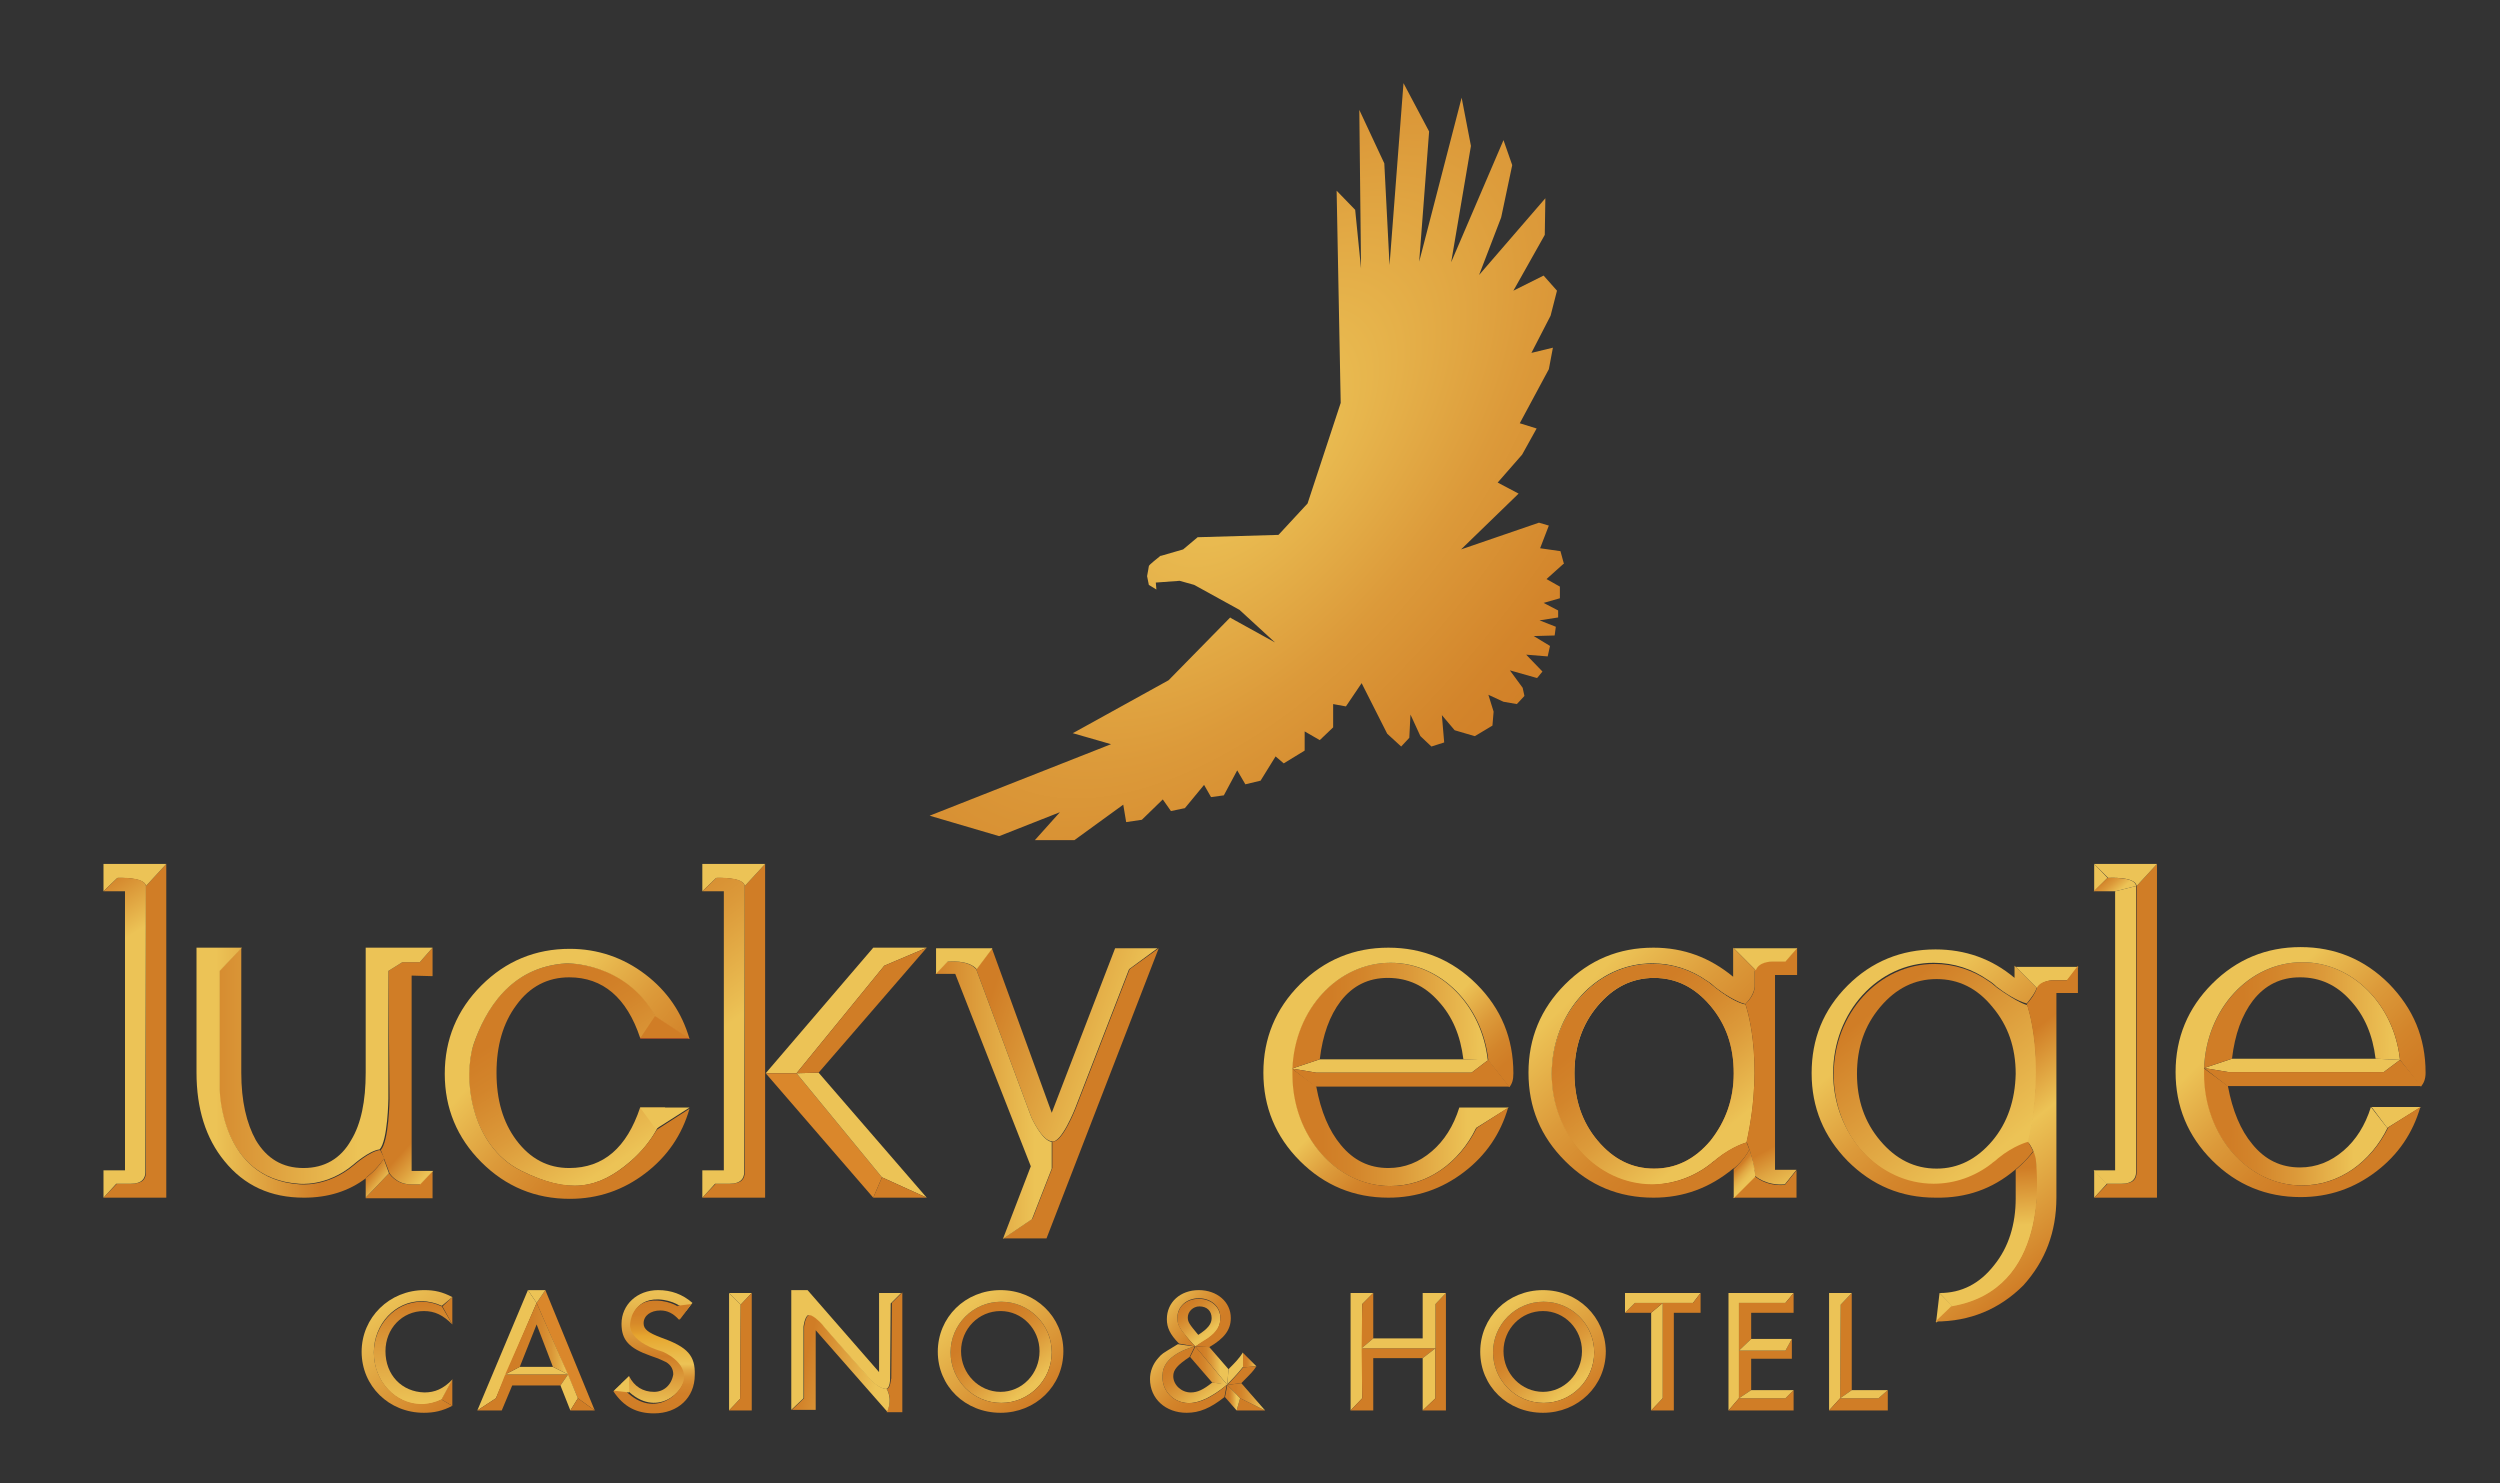 <?xml version="1.0" encoding="UTF-8"?> <!-- Generator: Adobe Illustrator 26.3.1, SVG Export Plug-In . SVG Version: 6.00 Build 0) --> <svg xmlns="http://www.w3.org/2000/svg" xmlns:xlink="http://www.w3.org/1999/xlink" version="1.1" id="Layer_1" x="0px" y="0px" viewBox="0 0 430 255.1" style="enable-background:new 0 0 430 255.1;" xml:space="preserve"><rect x="0" y="0" width="430" height="255.1" fill="#333333" stroke="none"/> <style type="text/css"> .st0{fill:url(#SVGID_1_);} .st1{fill:url(#SVGID_00000081645632398894581360000003551271112171974279_);} .st2{fill:url(#SVGID_00000085937629453934424060000004543395719343064716_);} .st3{fill:url(#SVGID_00000093877259166604575360000004408360672778775427_);} .st4{fill:#D07D26;} .st5{fill:url(#SVGID_00000108295769186783451030000014221280253305292678_);} .st6{fill:#ECC356;} .st7{fill:url(#SVGID_00000155833929809014896900000008902882571580370074_);} .st8{fill:url(#SVGID_00000087414367084360636370000008580377730342994092_);} .st9{fill:url(#SVGID_00000164491556069601838010000005631001443776391817_);} .st10{fill:url(#SVGID_00000069399756054215460820000002507255399763933315_);} .st11{fill:url(#SVGID_00000067948136988957756400000017727649226659777710_);} .st12{fill:url(#SVGID_00000173868984696657233890000014436884205184394639_);} .st13{fill:url(#SVGID_00000116945459639625071850000003647141447289492867_);} .st14{fill:url(#SVGID_00000058588542275687771980000014785103512412298886_);} .st15{fill:url(#SVGID_00000179640469916230488930000009752873840776962700_);} .st16{fill:url(#SVGID_00000003812446920433665360000017292119869425055127_);} .st17{fill:url(#SVGID_00000011729182699236576760000008751548293621651127_);} .st18{fill:#DA872B;} .st19{fill:url(#SVGID_00000164506679306026070720000008181562415949252761_);} .st20{fill:#DB2227;} .st21{fill:url(#SVGID_00000027577219939842545620000003736815856883002803_);} .st22{fill:url(#SVGID_00000055688927177667073110000018354962740193683855_);} .st23{fill:url(#SVGID_00000096739071114919919070000014152340670471715514_);} .st24{fill:url(#SVGID_00000071518965303947287640000003658375614281514651_);} .st25{fill:url(#SVGID_00000149351339738164538140000004847634225709326508_);} .st26{fill:url(#SVGID_00000003784495420756384270000018436841037881525160_);} .st27{fill:url(#SVGID_00000093169923439613889760000015324864682859413908_);} .st28{fill:url(#SVGID_00000107586683229625073370000016021452690125107599_);} .st29{fill:url(#SVGID_00000129170465717751602200000006444323553311769767_);} .st30{fill:url(#SVGID_00000054229434488997674130000017269989749640390059_);} .st31{fill:url(#SVGID_00000132792253077951617420000017711487468025742735_);} .st32{fill:url(#SVGID_00000067933109678657445490000004746583009450917294_);} .st33{fill:url(#SVGID_00000150073431454220551930000011008069328130140580_);} .st34{fill:url(#SVGID_00000032633161428785828550000014501131175035645078_);} .st35{fill:url(#SVGID_00000118360542224591885450000015269283107285725829_);} .st36{fill:url(#SVGID_00000034083885352146265140000014213153591932093367_);} .st37{fill:url(#SVGID_00000178206703208522766900000009759647848750165647_);} .st38{fill:url(#SVGID_00000057121748379388383960000000935457201446877587_);} .st39{fill:url(#SVGID_00000112614662508619628540000015449007778614861197_);} .st40{fill:url(#SVGID_00000044859522947055354780000017995150375936636800_);} .st41{fill:url(#SVGID_00000119090879000800006070000010590292904453486249_);} .st42{fill:url(#SVGID_00000075863644768906045480000013443330854986670520_);} .st43{fill:url(#SVGID_00000133509752972122791470000008167944473231627694_);} .st44{fill:url(#SVGID_00000152974343551990294410000014480959123436364431_);} .st45{fill:url(#SVGID_00000054247007135158938660000017023855014296973745_);} .st46{fill:url(#SVGID_00000039818005569776901490000009872156979846117255_);} .st47{fill:url(#SVGID_00000012450351531799963380000016836334585433523617_);} .st48{fill:url(#SVGID_00000055673951618640359680000008211373902583297958_);} .st49{fill:url(#SVGID_00000031915397961574678440000013155291784759778458_);} .st50{fill:url(#SVGID_00000085935357342983015630000004295193293711467173_);} .st51{fill:url(#SVGID_00000016787704332969739950000014641885483501361032_);} .st52{fill:url(#SVGID_00000134231711335085308460000000384719518185132193_);} .st53{fill:url(#SVGID_00000115492563566057933370000009011911432603022767_);} .st54{fill:url(#SVGID_00000114784987483272922850000000907070115875959732_);} .st55{fill:url(#SVGID_00000133524287722432317800000009802080744752973458_);} .st56{fill:url(#SVGID_00000093138893209543554320000012907905079370626182_);} .st57{fill:url(#SVGID_00000169519948503398158870000012495981835498317473_);} .st58{fill:url(#SVGID_00000060027279066277213170000008875968954817351840_);} .st59{fill:url(#SVGID_00000181772643266017028380000000512705131508545161_);} .st60{fill:url(#SVGID_00000036226879671710809040000004931150274959352981_);} .st61{fill:url(#SVGID_00000158023608776676844010000000399334462393922692_);} .st62{fill:url(#SVGID_00000041261056177139206600000006265749834013512116_);} .st63{fill:url(#SVGID_00000174592106168664779220000007303582869247804566_);} .st64{fill:url(#SVGID_00000013883391807005320000000009209506316916953993_);} .st65{fill:url(#SVGID_00000005260477996297595100000004156763027454554504_);} .st66{fill:url(#SVGID_00000064313340149542655570000015979400088354013627_);} .st67{fill:url(#SVGID_00000068654322804692643560000003815193745112852875_);} .st68{fill:url(#SVGID_00000182529517654518155210000000460392521291422860_);} .st69{fill:url(#SVGID_00000037662416404606692950000012715061817780936585_);} .st70{fill:url(#SVGID_00000057135839007394396110000012037606453532143003_);} .st71{fill:url(#SVGID_00000002372895464533482610000002424800792794005661_);} .st72{fill:url(#SVGID_00000131349008682433699720000016739774550283666108_);} .st73{fill:url(#SVGID_00000132088084871501275670000001492974034044926361_);} .st74{fill:url(#SVGID_00000062904555918271099270000005063744954865832892_);} .st75{fill:url(#SVGID_00000016045867416566628310000008377098250857147776_);} </style> <g> <g> <g> <radialGradient id="SVGID_1_" cx="215.695" cy="76.998" r="68.947" gradientTransform="matrix(0.773 0.634 -1.219 1.487 142.76 -174.261)" gradientUnits="userSpaceOnUse"> <stop offset="5.521500e-02" style="stop-color:#ECC356"></stop> <stop offset="0.115" style="stop-color:#EABD52"></stop> <stop offset="0.49" style="stop-color:#DC9A3A"></stop> <stop offset="0.799" style="stop-color:#D3852B"></stop> <stop offset="1" style="stop-color:#D07D26"></stop> </radialGradient> <path class="st0" d="M264.9,94.3l1.5-3.9l-1.7-0.5l-13.4,4.6l9.9-9.6l-3.6-1.9l4.2-4.8l2.5-4.5l-2.9-0.9l5-9.3l0.7-3.7l-3.7,0.9 l3.3-6.4l1.1-4.3l-2.3-2.6l-5.2,2.6l5.4-9.6l0.1-6.3l-11.4,13.2l3.8-9.9l1.9-9l0,0l-1.5-4.3l-9,21l3.4-20l0,0l-1.6-8.3l-7.3,28.2 l1.7-22.3l0-0.1l-4.4-8.3L239,45.6l-0.9-17.5l-4.3-9.2l0.3,27.3l-1-10l0-0.1l-3.2-3.3l0.7,36.5l-5.7,17.3l-5,5.4l-13.8,0.4 l-0.1,0l-2.5,2.1l-3.8,1.1l-0.1,0c-2,1.6-2,1.7-2,1.8c0,0.1-0.2,1.1-0.3,1.7l0,0l0.3,1.5l1.3,0.8l-0.1-1.2l4.1-0.3l2.5,0.7 l7.8,4.3l6.1,5.6l-7.6-4.2l-0.1-0.1L201,117l-16.1,8.9l-0.4,0.2l6.6,1.9l-30.7,12.1l-0.5,0.2l11.9,3.5l0.1,0l10.4-4.1l-4.3,4.8 h6.8l8.4-6.1l0.5,3l2.7-0.4l3.6-3.5l1.4,2l2.4-0.5l3.3-4l1.2,2.1l2.2-0.3l2.3-4.3l1.4,2.4l2.5-0.6l0.1,0l2.6-4.2l1.4,1.2l3.6-2.2 v-3.3l2.6,1.5l2.2-2.1l0.1-0.1v-4l2.2,0.4l2.7-4l4.4,8.7l2.4,2.2l1.4-1.5l0.2-4l1.7,3.7l1.9,1.8l2.2-0.7l-0.4-4.7l2.2,2.6l0,0 l3.4,1l0.1,0l3-1.8l0.2-2.4l-0.9-2.9l2.6,1.2l2.3,0.4l1.3-1.4l-0.3-1.4l-2.2-3l4.6,1.3l0.1,0l0.9-1.1l-2.8-2.9l3.7,0.3l0.4-1.8 l-2.8-1.7l3.6-0.1l0.2-1.5l-2.8-1.1l3.2-0.5V105l-2.5-1.3l2.8-0.8v-2l-2.3-1.3l2.9-2.6L269,97l-0.6-2.2L264.9,94.3z"></path> </g> </g> <g> <g id="_x26__00000016776693748706700810000005227923918847589517_"> <linearGradient id="SVGID_00000078016741073585042290000013041435723536393375_" gradientUnits="userSpaceOnUse" x1="204.208" y1="224.085" x2="208.226" y2="229.315"> <stop offset="4.309840e-02" style="stop-color:#D07D26"></stop> <stop offset="0.235" style="stop-color:#D3852B"></stop> <stop offset="0.53" style="stop-color:#DC9A3A"></stop> <stop offset="0.888" style="stop-color:#EABD52"></stop> <stop offset="0.945" style="stop-color:#ECC356"></stop> </linearGradient> <path style="fill:url(#SVGID_00000078016741073585042290000013041435723536393375_);" d="M205.6,231.6c0.7-0.4,2.1-1.3,2.1-1.3 c1.8-1.2,2.2-2.3,2.2-3.6c0-1.9-1.6-3.3-3.7-3.3c-2.2,0-3.7,1.4-3.7,3.4c0,1,0.4,1.7,1.4,2.9 C203.8,229.6,204.9,230.9,205.6,231.6z M206.3,224.7c1.3,0,2.1,0.8,2.1,2c0,1-0.6,1.8-2.3,2.9c-1.5-1.8-1.8-2.2-1.8-3 C204.3,225.6,205.2,224.7,206.3,224.7z"></path> <linearGradient id="SVGID_00000107570388564486375750000002720315570878812561_" gradientUnits="userSpaceOnUse" x1="205.577" y1="234.87" x2="211.315" y2="234.87"> <stop offset="0.221" style="stop-color:#D07D26"></stop> <stop offset="0.335" style="stop-color:#D3852B"></stop> <stop offset="0.509" style="stop-color:#DC9A3A"></stop> <stop offset="0.721" style="stop-color:#EABD52"></stop> <stop offset="0.755" style="stop-color:#ECC356"></stop> </linearGradient> <polygon style="fill:url(#SVGID_00000107570388564486375750000002720315570878812561_);" points="211.3,235.5 211.1,238.2 205.6,231.6 208,231.7 "></polygon> <linearGradient id="SVGID_00000147929060673200077330000002974834528596755340_" gradientUnits="userSpaceOnUse" x1="213.797" y1="233.971" x2="216.131" y2="233.971"> <stop offset="0.221" style="stop-color:#D07D26"></stop> <stop offset="0.375" style="stop-color:#D3852B"></stop> <stop offset="0.612" style="stop-color:#DC9A3A"></stop> <stop offset="0.899" style="stop-color:#EABD52"></stop> <stop offset="0.945" style="stop-color:#ECC356"></stop> </linearGradient> <polygon style="fill:url(#SVGID_00000147929060673200077330000002974834528596755340_);" points="213.8,232.7 213.8,235.2 216.1,235 "></polygon> <polygon class="st4" points="213.3,240.5 212.7,242.6 217.6,242.6 "></polygon> <linearGradient id="SVGID_00000000186518424717616350000013253655765591419267_" gradientUnits="userSpaceOnUse" x1="211.08" y1="240.233" x2="217.584" y2="240.233"> <stop offset="0.221" style="stop-color:#D07D26"></stop> <stop offset="0.375" style="stop-color:#D3852B"></stop> <stop offset="0.612" style="stop-color:#DC9A3A"></stop> <stop offset="0.899" style="stop-color:#EABD52"></stop> <stop offset="0.945" style="stop-color:#ECC356"></stop> </linearGradient> <polygon style="fill:url(#SVGID_00000000186518424717616350000013253655765591419267_);" points="213.5,237.9 211.1,238.2 213.3,240.5 217.6,242.6 "></polygon> <path class="st4" d="M211.1,238.2l2.4-0.3c1.8-1.8,2-2,2.6-2.9l-2.3,0.2C212.9,236.4,211.1,238.2,211.1,238.2z"></path> <path class="st6" d="M211.3,235.5l-0.2,2.6c0,0,1.8-1.8,2.7-3v-2.5C213.1,233.7,212.4,234.4,211.3,235.5z"></path> <linearGradient id="SVGID_00000099657259602113224710000015306348490962990722_" gradientUnits="userSpaceOnUse" x1="210.706" y1="240.36" x2="213.328" y2="240.36"> <stop offset="0.221" style="stop-color:#D07D26"></stop> <stop offset="0.335" style="stop-color:#D3852B"></stop> <stop offset="0.509" style="stop-color:#DC9A3A"></stop> <stop offset="0.721" style="stop-color:#EABD52"></stop> <stop offset="0.755" style="stop-color:#ECC356"></stop> </linearGradient> <path style="fill:url(#SVGID_00000099657259602113224710000015306348490962990722_);" d="M211.1,238.2c0,0-0.3,1.7-0.4,2.1l2,2.3 l0.6-2.1L211.1,238.2z"></path> <linearGradient id="SVGID_00000078031773416096414010000018110825281641660546_" gradientUnits="userSpaceOnUse" x1="204.708" y1="234.87" x2="211.08" y2="234.87"> <stop offset="0.221" style="stop-color:#D07D26"></stop> <stop offset="0.375" style="stop-color:#D3852B"></stop> <stop offset="0.612" style="stop-color:#DC9A3A"></stop> <stop offset="0.899" style="stop-color:#EABD52"></stop> <stop offset="0.945" style="stop-color:#ECC356"></stop> </linearGradient> <polygon style="fill:url(#SVGID_00000078031773416096414010000018110825281641660546_);" points="208.5,237.8 211.1,238.2 205.6,231.6 204.7,233.4 "></polygon> <linearGradient id="SVGID_00000070079594450274751690000010950188932604817832_" gradientUnits="userSpaceOnUse" x1="201.36" y1="232.559" x2="207.802" y2="241.361"> <stop offset="0.221" style="stop-color:#D07D26"></stop> <stop offset="0.375" style="stop-color:#D3852B"></stop> <stop offset="0.612" style="stop-color:#DC9A3A"></stop> <stop offset="0.899" style="stop-color:#EABD52"></stop> <stop offset="0.945" style="stop-color:#ECC356"></stop> </linearGradient> <path style="fill:url(#SVGID_00000070079594450274751690000010950188932604817832_);" d="M208.5,237.8c-1.5,1.2-2.5,1.7-3.7,1.7 c-1.6,0-3-1.3-3-2.8c0-1.1,0.7-1.9,2.8-3.3l0.9-1.8c0,0-5,1.1-5.5,4.4c-0.5,3.3,2.1,5.6,5,5.3c2.9-0.3,6.1-3.2,6.1-3.2 L208.5,237.8z"></path> <g> <linearGradient id="SVGID_00000178193065869018990520000014983455259950998970_" gradientUnits="userSpaceOnUse" x1="210.784" y1="240.392" x2="199.686" y2="229.103"> <stop offset="0.221" style="stop-color:#D07D26"></stop> <stop offset="0.375" style="stop-color:#D3852B"></stop> <stop offset="0.612" style="stop-color:#DC9A3A"></stop> <stop offset="0.899" style="stop-color:#EABD52"></stop> <stop offset="0.945" style="stop-color:#ECC356"></stop> </linearGradient> <polygon style="fill:url(#SVGID_00000178193065869018990520000014983455259950998970_);" points="210.7,240.3 211.3,240.9 211.3,240.9 "></polygon> <linearGradient id="SVGID_00000060023844569325539540000007328603030411105434_" gradientUnits="userSpaceOnUse" x1="208.601" y1="242.538" x2="197.502" y2="231.249"> <stop offset="0.221" style="stop-color:#D07D26"></stop> <stop offset="0.375" style="stop-color:#D3852B"></stop> <stop offset="0.612" style="stop-color:#DC9A3A"></stop> <stop offset="0.899" style="stop-color:#EABD52"></stop> <stop offset="0.945" style="stop-color:#ECC356"></stop> </linearGradient> <path style="fill:url(#SVGID_00000060023844569325539540000007328603030411105434_);" d="M205,241.3c-2.9,0.3-5.5-2-5-5.3 c0.5-3.3,5.5-4.4,5.5-4.4l-2.9-0.4c-0.2,0.1-0.5,0.3-0.5,0.3c-2.3,1.4-2.2,1.3-2.9,2.1c-0.9,1-1.4,2.3-1.4,3.6 c0,3.4,2.7,5.8,6.3,5.8c2.2,0,4.1-0.8,6.5-2.7c0.1-0.5,0.4-2.1,0.4-2.1S207.9,241.1,205,241.3z"></path> </g> <linearGradient id="SVGID_00000013154148732627162250000013784467917002332057_" gradientUnits="userSpaceOnUse" x1="210.444" y1="230.634" x2="200.303" y2="222.024"> <stop offset="0.221" style="stop-color:#D07D26"></stop> <stop offset="0.375" style="stop-color:#D3852B"></stop> <stop offset="0.612" style="stop-color:#DC9A3A"></stop> <stop offset="0.899" style="stop-color:#EABD52"></stop> <stop offset="0.945" style="stop-color:#ECC356"></stop> </linearGradient> <path style="fill:url(#SVGID_00000013154148732627162250000013784467917002332057_);" d="M205.6,231.6c-0.7-0.7-1.8-2-1.7-2 c-1-1.1-1.4-1.9-1.4-2.9c0-2,1.6-3.4,3.7-3.4c2.1,0,3.7,1.4,3.7,3.3c0,1.3-0.5,2.4-2.2,3.6C207.7,230.2,206.2,231.1,205.6,231.6 l2.4,0.1c2.6-1.5,3.7-3,3.7-5c0-2.8-2.4-4.8-5.5-4.8c-3.2,0-5.5,2.1-5.5,5c0,1.4,0.5,2.6,2.1,4.2L205.6,231.6z"></path> </g> <g id="o_00000111153566847657172430000005262954972942912166_"> <linearGradient id="SVGID_00000078024484411337014190000005440301241906181788_" gradientUnits="userSpaceOnUse" x1="166.851" y1="225.725" x2="177.59" y2="239.454"> <stop offset="0.221" style="stop-color:#D07D26"></stop> <stop offset="0.375" style="stop-color:#D3852B"></stop> <stop offset="0.612" style="stop-color:#DC9A3A"></stop> <stop offset="0.899" style="stop-color:#EABD52"></stop> <stop offset="0.945" style="stop-color:#ECC356"></stop> </linearGradient> <path style="fill:url(#SVGID_00000078024484411337014190000005440301241906181788_);" d="M172.2,223.9c-4.8,0-8.7,3.9-8.7,8.7 c0,4.8,3.9,8.7,8.7,8.7c4.8,0,8.7-3.9,8.7-8.7C180.9,227.8,177,223.9,172.2,223.9z M172.1,239.4c-3.7,0-6.8-3.1-6.8-7 c0-3.8,3-6.9,6.8-6.9c3.7,0,6.7,3.1,6.7,6.9C178.8,236.3,175.8,239.4,172.1,239.4z"></path> <linearGradient id="SVGID_00000150804749604437824760000001100065353906148486_" gradientUnits="userSpaceOnUse" x1="165.466" y1="224.049" x2="178.631" y2="240.88"> <stop offset="4.949200e-02" style="stop-color:#ECC356"></stop> <stop offset="1" style="stop-color:#D07D26"></stop> </linearGradient> <path style="fill:url(#SVGID_00000150804749604437824760000001100065353906148486_);" d="M172.1,221.9c-6.1,0-10.8,4.7-10.8,10.6 c0,5.9,4.7,10.5,10.8,10.5c6,0,10.8-4.6,10.8-10.6C182.9,226.5,178.1,221.9,172.1,221.9z M172.2,241.3c-4.8,0-8.7-3.9-8.7-8.7 c0-4.8,3.9-8.7,8.7-8.7c4.8,0,8.7,3.9,8.7,8.7C180.9,237.4,177,241.3,172.2,241.3z"></path> </g> <g> <path class="st4" d="M152.5,238.9c0,0,1.2,1.6,0,4h2.7v-20.6l-1.8,1.8l-0.1,13C153.2,237.2,153.2,238.8,152.5,238.9z"></path> <linearGradient id="SVGID_00000161623999701012590130000013473339587782423713_" gradientUnits="userSpaceOnUse" x1="150.831" y1="237.738" x2="138.339" y2="234.551"> <stop offset="0" style="stop-color:#ECC356"></stop> <stop offset="1" style="stop-color:#D07D26"></stop> </linearGradient> <path style="fill:url(#SVGID_00000161623999701012590130000013473339587782423713_);" d="M152.5,238.9c-1.2,0-2.6-1.5-2.6-1.5 s-7.9-8.9-8.4-9.6c-0.5-0.7-1.8-1.9-2.4-1.6c-0.6,0.3-0.8,2-0.8,2v12.3l-2.1,2h4.1v-13.7l12.3,14 C153.6,240.5,152.5,238.9,152.5,238.9z"></path> <path class="st6" d="M151.2,222.4V236l-12.3-14.1h-2.7h-0.1v20.6l2.1-2v-12.3c0,0,0.2-1.7,0.8-2c0,0,0.1,0,0.1,0 c0.6-0.1,1.8,1,2.3,1.6c0.5,0.7,8.4,9.6,8.4,9.6s1.4,1.5,2.6,1.5c0.7-0.1,0.7-1.7,0.7-1.7l0.1-13l1.8-1.8H151.2z"></path> </g> <g id="I_00000067921736877671210250000002018044896875951498_"> <polygon class="st6" points="125.4,222.4 127.4,224.4 129.3,222.4 "></polygon> <polygon class="st6" points="125.4,222.4 127.4,224.4 127.3,240.6 125.4,242.6 "></polygon> <polygon class="st4" points="127.4,224.4 127.3,240.6 125.4,242.6 129.3,242.6 129.3,222.4 "></polygon> </g> <g id="S_00000091005242870270737730000015473323485840109979_"> <linearGradient id="SVGID_00000181052782460385196950000015598537241612585609_" gradientUnits="userSpaceOnUse" x1="112.46" y1="221.321" x2="112.077" y2="242.751"> <stop offset="0" style="stop-color:#ECC356"></stop> <stop offset="0.119" style="stop-color:#E9BB51"></stop> <stop offset="0.301" style="stop-color:#E0A642"></stop> <stop offset="0.523" style="stop-color:#D2832A"></stop> <stop offset="0.558" style="stop-color:#D07D26"></stop> <stop offset="0.962" style="stop-color:#ECC356"></stop> </linearGradient> <path style="fill:url(#SVGID_00000181052782460385196950000015598537241612585609_);" d="M112.5,239.4c-1.9,0-3.4-0.9-4.3-2.7 l-2.5,2.4l1.2-1.1c5,6.3,10.3,2.1,10.9-0.8c0.7-3.2-3.6-4.9-3.6-4.9c-6.4-1.9-5.6-4.9-5.6-4.9c0,0.1,0.2-4,4.6-3.9 c2.6,0.1,4.1,1.3,4.8,1.9l-1,1.4l2.1-2.7c-1.7-1.5-3.7-2.2-5.9-2.2c-3.6,0-6.3,2.5-6.3,5.8c0,2.8,1.3,4.2,5,5.5 c1.5,0.5,2.3,0.9,2.7,1.1c0.8,0.5,1.2,1.2,1.2,2.1C115.5,238.2,114.2,239.4,112.5,239.4z"></path> <polygon class="st4" points="116.5,224.6 116.9,227 118.9,224.3 "></polygon> <linearGradient id="SVGID_00000124864353007601602380000005478105855073969839_" gradientUnits="userSpaceOnUse" x1="112.483" y1="223.955" x2="112.675" y2="242.769"> <stop offset="0" style="stop-color:#D07D26"></stop> <stop offset="0.109" style="stop-color:#D28027"></stop> <stop offset="0.194" style="stop-color:#D78A29"></stop> <stop offset="0.272" style="stop-color:#E09A2C"></stop> <stop offset="0.31" style="stop-color:#E6A62F"></stop> <stop offset="0.571" style="stop-color:#ECC356"></stop> <stop offset="0.574" style="stop-color:#EBC155"></stop> <stop offset="0.627" style="stop-color:#E1A844"></stop> <stop offset="0.687" style="stop-color:#DA9537"></stop> <stop offset="0.756" style="stop-color:#D4872D"></stop> <stop offset="0.843" style="stop-color:#D17F28"></stop> <stop offset="1" style="stop-color:#D07D26"></stop> </linearGradient> <path style="fill:url(#SVGID_00000124864353007601602380000005478105855073969839_);" d="M113.8,230.1c-2.4-0.9-3.1-1.5-3.1-2.5 c0-1.3,1.2-2.2,2.9-2.2c1.2,0,2.2,0.5,3.2,1.6l1-1.4c-0.6-0.6-2.2-1.8-4.8-1.9c-4.4-0.2-4.6,3.9-4.6,3.9c0,0-0.8,3,5.6,4.9 c0,0,4.2,1.7,3.6,4.9c-0.6,2.8-5.9,7.1-10.9,0.8l-1.2,1.1c1.8,2.7,4,3.8,7,3.8c4.1,0,7-2.7,7-6.6 C119.6,233.2,118.3,231.7,113.8,230.1z"></path> <polygon class="st6" points="108.2,236.7 108.2,239.5 105.6,239.2 "></polygon> </g> <g id="A_00000070830630808838812010000014334497704059525302_"> <polygon class="st6" points="90.8,221.9 92.3,224.1 85.3,240.5 82.1,242.6 "></polygon> <polygon class="st18" points="93.8,221.9 92.3,224.1 99.4,240.5 102.3,242.6 "></polygon> <polygon class="st6" points="90.8,221.9 93.8,221.9 92.3,224.1 "></polygon> <polygon class="st4" points="88.1,238.3 96.4,238.3 97.7,236.4 86.9,236.4 85.3,240.5 82.1,242.6 86.3,242.6 "></polygon> <polygon class="st6" points="89.4,235.1 95.1,235.1 97.7,236.4 86.9,236.4 "></polygon> <polygon class="st6" points="98.1,242.6 96.4,238.3 97.7,236.4 99.4,240.5 "></polygon> <polygon class="st4" points="102.3,242.6 99.4,240.5 98.1,242.6 "></polygon> <linearGradient id="SVGID_00000004516809265177084240000002759801166996938932_" gradientUnits="userSpaceOnUse" x1="88.309" y1="230.235" x2="97.43" y2="230.363"> <stop offset="0" style="stop-color:#D07D26"></stop> <stop offset="0.338" style="stop-color:#D18028"></stop> <stop offset="0.546" style="stop-color:#D4882E"></stop> <stop offset="0.718" style="stop-color:#DA9637"></stop> <stop offset="0.87" style="stop-color:#E2AB45"></stop> <stop offset="1" style="stop-color:#ECC356"></stop> </linearGradient> <polygon style="fill:url(#SVGID_00000004516809265177084240000002759801166996938932_);" points="92.3,227.8 95.1,235.1 97.7,236.4 92.3,224.1 86.9,236.4 89.4,235.1 "></polygon> <path class="st20" d="M86.4,231.2"></path> </g> <g id="C_00000176756184750964914040000003280798883667440277_"> <polygon class="st4" points="77.8,223.1 76.1,224.7 77.8,227.8 "></polygon> <polygon class="st4" points="77.8,237.2 75.9,240.7 77.8,241.8 "></polygon> <linearGradient id="SVGID_00000119805130905266608000000005640300534275782029_" gradientUnits="userSpaceOnUse" x1="71.01" y1="223.848" x2="71.336" y2="241.544"> <stop offset="0" style="stop-color:#D07D26"></stop> <stop offset="0.994" style="stop-color:#ECC356"></stop> </linearGradient> <path style="fill:url(#SVGID_00000119805130905266608000000005640300534275782029_);" d="M66.3,232.4c0-3.9,2.9-6.9,6.6-6.9 c1.9,0,3.3,0.7,4.9,2.3l-1.8-3.1c-1.1-0.5-2.2-0.8-3.5-0.8c-4.5,0-8.2,4-8.2,8.8c0,4.9,3.7,8.9,8.2,8.9c1.2,0,2.3-0.3,3.4-0.8 l1.9-3.5c-1.6,1.6-3,2.2-4.8,2.2C69.1,239.4,66.3,236.5,66.3,232.4z"></path> <linearGradient id="SVGID_00000114076104632115962740000006090429292275432577_" gradientUnits="userSpaceOnUse" x1="79.069" y1="241.155" x2="65.628" y2="224.031"> <stop offset="0" style="stop-color:#D07D26"></stop> <stop offset="0.994" style="stop-color:#ECC356"></stop> </linearGradient> <path style="fill:url(#SVGID_00000114076104632115962740000006090429292275432577_);" d="M75.9,240.7c-1,0.5-2.2,0.8-3.4,0.8 c-4.5,0-8.2-4-8.2-8.9c0-4.9,3.7-8.8,8.2-8.8c1.2,0,2.4,0.3,3.5,0.8h0l1.8-1.5c-1.7-0.9-3.1-1.2-4.8-1.2c-6,0-10.8,4.7-10.8,10.6 c0,5.9,4.7,10.5,10.7,10.5c1.7,0,3.2-0.3,4.9-1.2L75.9,240.7L75.9,240.7z"></path> </g> <g> <g id="L_00000098923871174222818550000006646246749401727416_"> <polygon class="st4" points="318.5,239.1 316.5,240.5 316.6,224.4 318.5,222.4 "></polygon> <polygon class="st6" points="314.6,222.4 314.6,242.6 316.5,240.5 316.6,224.4 318.5,222.4 "></polygon> <polygon class="st4" points="324.7,242.6 324.7,239.1 323.1,240.5 316.5,240.5 314.6,242.6 "></polygon> <polygon class="st6" points="318.5,239.1 324.7,239.1 323.1,240.5 316.5,240.5 "></polygon> </g> <g id="E_00000044161115737154965600000010693660937321469582_"> <polygon class="st6" points="297.3,222.4 297.3,242.6 299.1,240.5 299.1,224.1 307.1,224.1 308.5,222.4 "></polygon> <polygon class="st4" points="299.1,224.1 307.1,224.1 308.5,222.4 308.5,225.8 301.2,225.8 301.2,230.3 299.1,232.3 "></polygon> <polygon class="st4" points="299.1,240.5 307.1,240.5 308.5,239.1 308.5,242.6 297.3,242.6 "></polygon> <polygon class="st4" points="308.2,230.3 307.1,232.3 299.1,232.3 299.1,240.5 301.2,239.1 301.2,233.7 308.2,233.7 "></polygon> <polygon class="st6" points="301.2,239.1 308.5,239.1 307.1,240.5 299.1,240.5 "></polygon> <polygon class="st6" points="301.2,230.3 308.2,230.3 307.1,232.3 299.1,232.3 "></polygon> </g> <g id="t_00000163786162270317379560000000998194271658139529_"> <polygon class="st6" points="284,225.8 286,224.1 286,240.5 284,242.6 "></polygon> <polygon class="st4" points="281.2,224.1 286,224.1 284,225.8 279.5,225.8 "></polygon> <polygon class="st6" points="279.5,222.4 279.5,225.8 281.2,224.1 291.2,224.1 292.5,222.4 "></polygon> <polygon class="st4" points="287.9,242.6 287.9,225.8 292.5,225.8 292.5,222.4 291.2,224.1 286,224.1 286,240.5 284,242.6 "></polygon> </g> <g id="h_00000178915379586323753830000015345775672950740901_"> <polygon class="st6" points="232.3,222.4 232.3,242.6 234.3,240.5 234.3,224.3 236.2,222.4 "></polygon> <polygon class="st4" points="236.2,230.2 234.2,231.9 234.3,224.3 236.2,222.4 "></polygon> <polygon class="st4" points="244.7,233.6 246.9,231.9 234.2,231.9 234.3,240.5 232.3,242.6 236.2,242.6 236.2,233.6 "></polygon> <polygon class="st6" points="246.9,240.5 244.7,242.6 244.7,233.6 246.9,231.9 "></polygon> <polygon class="st4" points="248.7,242.6 244.7,242.6 246.9,240.5 246.9,224.3 248.7,222.4 "></polygon> <polygon class="st6" points="244.7,222.4 244.7,230.2 236.2,230.2 234.2,231.9 246.9,231.9 246.9,224.3 248.7,222.4 "></polygon> </g> <g id="o_00000003073985179900997320000002690967296584278444_"> <linearGradient id="SVGID_00000002371710121759612020000008500752124281603226_" gradientUnits="userSpaceOnUse" x1="260.135" y1="225.711" x2="270.872" y2="239.438"> <stop offset="0.221" style="stop-color:#D07D26"></stop> <stop offset="0.375" style="stop-color:#D3852B"></stop> <stop offset="0.612" style="stop-color:#DC9A3A"></stop> <stop offset="0.899" style="stop-color:#EABD52"></stop> <stop offset="0.945" style="stop-color:#ECC356"></stop> </linearGradient> <path style="fill:url(#SVGID_00000002371710121759612020000008500752124281603226_);" d="M265.5,223.9c-4.8,0-8.7,3.9-8.7,8.7 c0,4.8,3.9,8.7,8.7,8.7c4.8,0,8.7-3.9,8.7-8.7C274.2,227.8,270.3,223.9,265.5,223.9z M265.4,239.4c-3.7,0-6.8-3.1-6.8-7 c0-3.8,3-6.9,6.8-6.9c3.7,0,6.7,3.1,6.7,6.9C272.1,236.3,269,239.4,265.4,239.4z"></path> <linearGradient id="SVGID_00000081634134767978553480000002571905210022365088_" gradientUnits="userSpaceOnUse" x1="258.749" y1="224.035" x2="271.914" y2="240.865"> <stop offset="4.949200e-02" style="stop-color:#ECC356"></stop> <stop offset="1" style="stop-color:#D07D26"></stop> </linearGradient> <path style="fill:url(#SVGID_00000081634134767978553480000002571905210022365088_);" d="M265.4,221.9 c-6.1,0-10.8,4.7-10.8,10.6c0,5.9,4.7,10.5,10.8,10.5c6,0,10.8-4.6,10.8-10.6C276.1,226.5,271.4,221.9,265.4,221.9z M265.5,241.3c-4.8,0-8.7-3.9-8.7-8.7c0-4.8,3.9-8.7,8.7-8.7c4.8,0,8.7,3.9,8.7,8.7C274.2,237.4,270.3,241.3,265.5,241.3z"></path> </g> </g> <g> <g> <polygon class="st6" points="227,182.2 251.8,182.2 256,182.3 253.1,184.5 226.4,184.5 222.2,183.8 "></polygon> <linearGradient id="SVGID_00000036223201096116153410000014473327323464550828_" gradientUnits="userSpaceOnUse" x1="221.582" y1="174.489" x2="254.557" y2="174.999"> <stop offset="0.221" style="stop-color:#D07D26"></stop> <stop offset="0.387" style="stop-color:#D3852B"></stop> <stop offset="0.641" style="stop-color:#DC9A3A"></stop> <stop offset="0.951" style="stop-color:#EABD52"></stop> <stop offset="1" style="stop-color:#ECC356"></stop> </linearGradient> <path style="fill:url(#SVGID_00000036223201096116153410000014473327323464550828_);" d="M227,182.2c0.5-4.2,1.7-7.5,3.6-10 c2.1-2.7,4.8-4,8.1-4c3.4,0,6.3,1.3,8.7,4c2.4,2.6,3.8,5.9,4.3,10l4.2,0.2c-1-9.5-8.2-16.8-16.8-16.8c-9.1,0-16.5,8.1-16.9,18.2 L227,182.2z"></path> <polygon class="st4" points="259.6,186.9 256,182.3 253.1,184.5 226.4,184.5 222.2,183.8 226.2,186.9 "></polygon> <g> <linearGradient id="SVGID_00000104688631821411443130000010002736275398431625_" gradientUnits="userSpaceOnUse" x1="254.781" y1="183.64" x2="254.308" y2="183.208"> <stop offset="0.221" style="stop-color:#D07D26"></stop> <stop offset="0.375" style="stop-color:#D3852B"></stop> <stop offset="0.612" style="stop-color:#DC9A3A"></stop> <stop offset="0.899" style="stop-color:#EABD52"></stop> <stop offset="0.945" style="stop-color:#ECC356"></stop> </linearGradient> <polygon style="fill:url(#SVGID_00000104688631821411443130000010002736275398431625_);" points="256,182.3 253.1,184.5 256,182.3 "></polygon> <linearGradient id="SVGID_00000139255184776931645190000016937591051754099345_" gradientUnits="userSpaceOnUse" x1="225.629" y1="185.327" x2="223.004" y2="182.926"> <stop offset="0.221" style="stop-color:#D07D26"></stop> <stop offset="0.375" style="stop-color:#D3852B"></stop> <stop offset="0.612" style="stop-color:#DC9A3A"></stop> <stop offset="0.899" style="stop-color:#EABD52"></stop> <stop offset="0.945" style="stop-color:#ECC356"></stop> </linearGradient> <polygon style="fill:url(#SVGID_00000139255184776931645190000016937591051754099345_);" points="226.4,184.5 222.2,183.8 222.2,183.8 "></polygon> </g> <path class="st20" d="M256.1,188.7"></path> <linearGradient id="SVGID_00000067953627631482900300000007077936315351637659_" gradientUnits="userSpaceOnUse" x1="220.342" y1="193.79" x2="252.415" y2="193.94"> <stop offset="0.221" style="stop-color:#D07D26"></stop> <stop offset="0.387" style="stop-color:#D3852B"></stop> <stop offset="0.641" style="stop-color:#DC9A3A"></stop> <stop offset="0.951" style="stop-color:#EABD52"></stop> <stop offset="1" style="stop-color:#ECC356"></stop> </linearGradient> <path style="fill:url(#SVGID_00000067953627631482900300000007077936315351637659_);" d="M259.5,190.5H251 c-1,3.2-2.6,5.7-4.7,7.5c-2.2,1.9-4.7,2.9-7.5,2.9c-3.3,0-6-1.3-8.2-4c-2-2.4-3.4-5.7-4.2-10l-4.2-3.1c0,0.3,0,0.6,0,1 c0,10.6,7.6,19.2,16.9,19.2c6.4,0,11.9-4,14.8-10L259.5,190.5z"></path> <linearGradient id="SVGID_00000150810375479740667910000003352845654421703061_" gradientUnits="userSpaceOnUse" x1="253.259" y1="199.546" x2="228.256" y2="173.586"> <stop offset="0.221" style="stop-color:#D07D26"></stop> <stop offset="0.306" style="stop-color:#D3852B"></stop> <stop offset="0.437" style="stop-color:#DC9A3A"></stop> <stop offset="0.596" style="stop-color:#EABD52"></stop> <stop offset="0.621" style="stop-color:#ECC356"></stop> </linearGradient> <path style="fill:url(#SVGID_00000150810375479740667910000003352845654421703061_);" d="M254,169.3c-4.2-4.2-9.3-6.3-15.2-6.3 c-5.9,0-11,2.1-15.2,6.3c-4.2,4.2-6.3,9.3-6.3,15.2c0,5.9,2.1,11,6.3,15.2c4.2,4.2,9.3,6.3,15.2,6.3c4.9,0,9.2-1.5,13-4.4 c3.8-2.9,6.3-6.6,7.6-11.1L254,194c-2.9,5.9-8.4,10-14.8,10c-9.4,0-16.9-8.6-16.9-19.2l0-1l4.2,3.1l-4.2-3.1l0,0 c0.4-10.2,7.8-18.2,16.9-18.2c8.6,0,15.8,7.3,16.8,16.8l-4.2-0.2l4.2,0.2l3.6,4.6c0.5-0.6,0.7-1.3,0.7-2.4 C260.3,178.6,258.2,173.5,254,169.3z"></path> </g> <g id="L_00000054266031305562086210000018046887033621563546_"> <polygon class="st6" points="360.2,206 362.4,203.6 360.2,201.3 "></polygon> <path class="st4" d="M360.2,206H371v-57.4l-3.5,3.8l0,49.2c0,1.1-0.5,2-2.5,2l-2.5,0L360.2,206z"></path> <path class="st6" d="M364.9,203.6c2,0,2.5-1,2.5-2l0-49.2l-3.6,0.9v48h-3.7l2.2,2.3L364.9,203.6z"></path> <polygon class="st6" points="360.2,148.6 362.5,151 360.2,153.3 "></polygon> <path class="st6" d="M371,148.6l-3.5,3.8c-0.2-1.7-4.9-1.4-4.9-1.4l-2.4-2.4H371z"></path> <linearGradient id="SVGID_00000143604961668710456250000009908146380091461280_" gradientUnits="userSpaceOnUse" x1="361.268" y1="149.732" x2="364.334" y2="153.373"> <stop offset="0.221" style="stop-color:#D07D26"></stop> <stop offset="0.387" style="stop-color:#D3852B"></stop> <stop offset="0.641" style="stop-color:#DC9A3A"></stop> <stop offset="0.951" style="stop-color:#EABD52"></stop> <stop offset="1" style="stop-color:#ECC356"></stop> </linearGradient> <path style="fill:url(#SVGID_00000143604961668710456250000009908146380091461280_);" d="M362.5,151l-2.4,2.3h3.7l3.6-0.9 C367.3,150.7,362.5,151,362.5,151z"></path> </g> <g> <linearGradient id="SVGID_00000054229107236074600210000012944739675946799277_" gradientUnits="userSpaceOnUse" x1="322.18" y1="169.592" x2="345.345" y2="199.209"> <stop offset="8.793870e-02" style="stop-color:#D07D26"></stop> <stop offset="0.945" style="stop-color:#ECC356"></stop> </linearGradient> <path style="fill:url(#SVGID_00000054229107236074600210000012944739675946799277_);" d="M343.5,169.9c-0.5-0.4-0.9-0.8-1.4-1.1 c0,0,0,0,0,0v0c-2.7-1.9-5.9-3-9.4-3c-9.5,0-17.3,8.5-17.3,19c0,10.5,7.7,19,17.3,19c3.7,0,7.2-1.3,10-3.5v0c0,0,0,0,0.1-0.1 c0.3-0.3,0.7-0.5,1-0.8c2.8-2.2,5.1-2.8,5.1-2.8c3.2-14.4-0.2-23.7-0.2-23.7C347.1,172.4,344.9,170.9,343.5,169.9z M342.7,196.2 c-2.7,3.2-5.9,4.8-9.6,4.8c-3.8,0-7-1.6-9.7-4.8c-2.7-3.2-4-7-4-11.5c0-4.5,1.3-8.3,4-11.5c2.7-3.2,5.9-4.8,9.7-4.8 c3.8,0,7,1.6,9.6,4.8c2.7,3.2,4,7,4,11.5C346.6,189.2,345.3,193.1,342.7,196.2z"></path> <linearGradient id="SVGID_00000122699268182506170960000014864212156800848825_" gradientUnits="userSpaceOnUse" x1="332.685" y1="225.899" x2="333.563" y2="227.022"> <stop offset="0.221" style="stop-color:#D07D26"></stop> <stop offset="0.375" style="stop-color:#D3852B"></stop> <stop offset="0.612" style="stop-color:#DC9A3A"></stop> <stop offset="0.899" style="stop-color:#EABD52"></stop> <stop offset="0.945" style="stop-color:#ECC356"></stop> </linearGradient> <polygon style="fill:url(#SVGID_00000122699268182506170960000014864212156800848825_);" points="333.2,225.5 333,227.5 333.2,225.5 "></polygon> <g> <linearGradient id="SVGID_00000065758351799818883380000017324135416290313869_" gradientUnits="userSpaceOnUse" x1="332.425" y1="200.954" x2="332.903" y2="211.956"> <stop offset="5.521470e-02" style="stop-color:#CC8027"></stop> <stop offset="0.276" style="stop-color:#E4A32E"></stop> <stop offset="0.945" style="stop-color:#E8D29F"></stop> </linearGradient> <polygon style="fill:url(#SVGID_00000065758351799818883380000017324135416290313869_);" points="333.2,225.5 333.6,222.4 333.2,225.5 "></polygon> <linearGradient id="SVGID_00000172413106920872866950000013343599121355346067_" gradientUnits="userSpaceOnUse" x1="341.492" y1="200.56" x2="341.971" y2="211.562"> <stop offset="5.521470e-02" style="stop-color:#D07D26"></stop> <stop offset="0.945" style="stop-color:#ECC356"></stop> </linearGradient> <path style="fill:url(#SVGID_00000172413106920872866950000013343599121355346067_);" d="M350.3,199.9c0-0.7-0.2-1.4-0.5-1.9 c-1.4,1.8-3.1,3.2-3.1,3.2v4.9c0,4.5-1.2,8.4-3.7,11.5c-2.5,3.2-5.6,4.8-9.4,4.8l2.2,2.3l-0.1,0.1 C352.7,222,350.4,201.7,350.3,199.9z"></path> </g> <polygon class="st6" points="333.6,222.4 336,224.8 333,227.5 "></polygon> <path class="st6" d="M353.2,168.6h2.4l1.9-2.3h-10.8l3.8,3.8C351,168.6,353.2,168.6,353.2,168.6z"></path> <linearGradient id="SVGID_00000034795601012681698090000002379176675517657271_" gradientUnits="userSpaceOnUse" x1="334.018" y1="182.535" x2="358.252" y2="213.517"> <stop offset="0.141" style="stop-color:#D07D26"></stop> <stop offset="0.448" style="stop-color:#ECC356"></stop> <stop offset="0.994" style="stop-color:#D07D26"></stop> </linearGradient> <path style="fill:url(#SVGID_00000034795601012681698090000002379176675517657271_);" d="M355.5,168.6h-2.4c0,0-2.2,0-2.8,1.4 c-0.2,0.8-0.9,1.8-1.7,2.7c0,0,3.4,9.3,0.2,23.7c0,0,1.3,1.6,1.4,3.4c0.1,1.8,2.5,22.1-14.6,24.9l-2.7,2.6 c5.9,0,11-2.1,15.1-6.2c3.8-4.2,5.7-9.2,5.7-15.1v-35.2h3.7v-4.7L355.5,168.6z"></path> <g> <linearGradient id="SVGID_00000109016028479608944100000012504722491396671118_" gradientUnits="userSpaceOnUse" x1="348.828" y1="201.851" x2="324.335" y2="173.723"> <stop offset="0.221" style="stop-color:#D07D26"></stop> <stop offset="0.375" style="stop-color:#D3852B"></stop> <stop offset="0.612" style="stop-color:#DC9A3A"></stop> <stop offset="0.899" style="stop-color:#EABD52"></stop> <stop offset="0.945" style="stop-color:#ECC356"></stop> </linearGradient> <path style="fill:url(#SVGID_00000109016028479608944100000012504722491396671118_);" d="M346.6,201.2c0,0,1.8-1.4,3.1-3.2 c0,0,0,0,0,0c-0.4-0.9-0.9-1.6-0.9-1.6s-2.4,0.6-5.1,2.8c-0.3,0.3-0.7,0.6-1,0.8c0,0,0,0-0.1,0.1v0c-2.8,2.2-6.3,3.5-10,3.5 c-9.5,0-17.3-8.5-17.3-19c0-10.5,7.7-19,17.3-19c3.5,0,6.7,1.1,9.4,3v0c0,0,0,0,0,0c0.5,0.3,1,0.7,1.4,1.1 c1.4,1.1,3.6,2.5,5.2,2.9c0.8-1,1.5-1.9,1.7-2.7l-3.8-3.8v2.1c-3.9-3.3-8.5-4.9-13.6-4.9c-5.9,0-11,2.1-15.1,6.2 c-4.2,4.2-6.2,9.2-6.2,15.1c0,5.9,2.1,10.9,6.2,15.1c4.2,4.2,9.2,6.3,15.1,6.3C338.2,206.1,342.7,204.5,346.6,201.2z"></path> <linearGradient id="SVGID_00000046320962465205020750000008496748621663688324_" gradientUnits="userSpaceOnUse" x1="351.101" y1="199.873" x2="326.575" y2="171.705"> <stop offset="0.221" style="stop-color:#D07D26"></stop> <stop offset="0.375" style="stop-color:#D3852B"></stop> <stop offset="0.612" style="stop-color:#DC9A3A"></stop> <stop offset="0.899" style="stop-color:#EABD52"></stop> <stop offset="0.945" style="stop-color:#ECC356"></stop> </linearGradient> <path style="fill:url(#SVGID_00000046320962465205020750000008496748621663688324_);" d="M350,198.5c0,0.1,0,0.1,0.1,0.2 C350,198.6,350,198.6,350,198.5z"></path> <linearGradient id="SVGID_00000169534586854158982080000008417416413181902246_" gradientUnits="userSpaceOnUse" x1="350.896" y1="200.049" x2="326.402" y2="171.919"> <stop offset="0.221" style="stop-color:#D07D26"></stop> <stop offset="0.375" style="stop-color:#D3852B"></stop> <stop offset="0.612" style="stop-color:#DC9A3A"></stop> <stop offset="0.899" style="stop-color:#EABD52"></stop> <stop offset="0.945" style="stop-color:#ECC356"></stop> </linearGradient> <path style="fill:url(#SVGID_00000169534586854158982080000008417416413181902246_);" d="M350.1,199.1c0,0.1,0,0.1,0,0.2 C350.2,199.2,350.1,199.2,350.1,199.1z"></path> </g> </g> <g> <linearGradient id="SVGID_00000006705988661814661490000009606422721408906387_" gradientUnits="userSpaceOnUse" x1="298.563" y1="198.278" x2="272.28" y2="170.988"> <stop offset="0.221" style="stop-color:#D07D26"></stop> <stop offset="0.375" style="stop-color:#D3852B"></stop> <stop offset="0.612" style="stop-color:#DC9A3A"></stop> <stop offset="0.899" style="stop-color:#EABD52"></stop> <stop offset="0.945" style="stop-color:#ECC356"></stop> </linearGradient> <path style="fill:url(#SVGID_00000006705988661814661490000009606422721408906387_);" d="M294.3,200.1c0.3-0.3,0.7-0.5,1-0.8 c2.8-2.2,5.1-2.8,5.1-2.8c3.2-14.4-0.2-23.7-0.2-23.7c-1.6-0.3-3.8-1.8-5.2-2.9c-0.5-0.4-0.9-0.8-1.4-1.1c0,0,0,0,0,0v0 c-2.7-1.9-5.9-3-9.4-3c-9.5,0-17.3,8.5-17.3,19c0,10.5,7.7,19,17.3,19C288,203.6,291.4,202.4,294.3,200.1L294.3,200.1 C294.3,200.1,294.3,200.1,294.3,200.1z M294.2,196.2c-2.7,3.2-5.9,4.8-9.7,4.8s-7-1.6-9.7-4.8c-2.7-3.2-4-7.1-4-11.6 c0-4.5,1.3-8.4,4-11.6c2.7-3.2,5.9-4.8,9.7-4.8s7,1.6,9.7,4.8c2.7,3.2,4,7,4,11.6C298.2,189.1,296.8,192.9,294.2,196.2z"></path> <linearGradient id="SVGID_00000114775245986623997820000000356706887386890645_" gradientUnits="userSpaceOnUse" x1="273.06" y1="168.683" x2="295.733" y2="197.671"> <stop offset="0.221" style="stop-color:#D07D26"></stop> <stop offset="0.375" style="stop-color:#D3852B"></stop> <stop offset="0.612" style="stop-color:#DC9A3A"></stop> <stop offset="0.899" style="stop-color:#EABD52"></stop> <stop offset="0.945" style="stop-color:#ECC356"></stop> </linearGradient> <path style="fill:url(#SVGID_00000114775245986623997820000000356706887386890645_);" d="M294.3,200.1c0.3-0.3,0.7-0.5,1-0.8 c2.8-2.2,5.1-2.8,5.1-2.8c3.2-14.4-0.2-23.7-0.2-23.7c-1.6-0.3-3.8-1.8-5.2-2.9c-0.5-0.4-0.9-0.8-1.4-1.1c0,0,0,0,0,0v0 c-2.7-1.9-5.9-3-9.4-3c-9.5,0-17.3,8.5-17.3,19c0,10.5,7.7,19,17.3,19C288,203.6,291.4,202.4,294.3,200.1L294.3,200.1 C294.3,200.1,294.3,200.1,294.3,200.1z M294.2,196.2c-2.7,3.2-5.9,4.8-9.7,4.8s-7-1.6-9.7-4.8c-2.7-3.2-4-7.1-4-11.6 c0-4.5,1.3-8.4,4-11.6c2.7-3.2,5.9-4.8,9.7-4.8s7,1.6,9.7,4.8c2.7,3.2,4,7,4,11.6C298.2,189.1,296.8,192.9,294.2,196.2z"></path> <linearGradient id="SVGID_00000090289178995945010070000004667114086490064258_" gradientUnits="userSpaceOnUse" x1="310.683" y1="192.331" x2="315.562" y2="201.324"> <stop offset="0.158" style="stop-color:#D07D26"></stop> <stop offset="0.17" style="stop-color:#D17F27"></stop> <stop offset="0.505" style="stop-color:#DFA441"></stop> <stop offset="0.775" style="stop-color:#E9BB50"></stop> <stop offset="0.945" style="stop-color:#ECC356"></stop> </linearGradient> <path style="fill:url(#SVGID_00000090289178995945010070000004667114086490064258_);" d="M309.1,167.8v-4.8l-2,2.3h-2.4 c0,0-2.9,0-2.9,2.1c0,2,0,2.3,0,2.3s0.1,1.4-1.6,3c0,0,3.4,9.3,0.2,23.7c0,0,1.3,2.9,1.4,5.8c0,0,1.9,1.8,5.2,1.5l2-2.5h-3.7 v-33.5H309.1z"></path> <path class="st6" d="M304.7,165.4h2.4l2-2.3h-10.9l3.8,3.8C302.5,165.4,304.7,165.4,304.7,165.4z"></path> <path class="st4" d="M301.8,202.3l-3.7,3.7h10.9v-4.7l-2,2.5C303.7,204.1,301.8,202.3,301.8,202.3z"></path> <linearGradient id="SVGID_00000088100570544968668620000003678148072663463350_" gradientUnits="userSpaceOnUse" x1="298.115" y1="200.56" x2="301.497" y2="203.623"> <stop offset="0.176" style="stop-color:#D07D26"></stop> <stop offset="0.259" style="stop-color:#D68C30"></stop> <stop offset="0.46" style="stop-color:#E2AA45"></stop> <stop offset="0.633" style="stop-color:#E9BC51"></stop> <stop offset="0.755" style="stop-color:#ECC356"></stop> </linearGradient> <path style="fill:url(#SVGID_00000088100570544968668620000003678148072663463350_);" d="M300.9,197.7c-0.8,1.7-2.7,3.4-2.7,3.4 v5l3.7-3.7C301.8,200.5,301.3,198.8,300.9,197.7z"></path> <g> <linearGradient id="SVGID_00000024724667638257584660000007094344600974538670_" gradientUnits="userSpaceOnUse" x1="303.992" y1="165.484" x2="303.985" y2="165.477"> <stop offset="0.221" style="stop-color:#D07D26"></stop> <stop offset="0.375" style="stop-color:#D3852B"></stop> <stop offset="0.612" style="stop-color:#DC9A3A"></stop> <stop offset="0.899" style="stop-color:#EABD52"></stop> <stop offset="0.945" style="stop-color:#ECC356"></stop> </linearGradient> <path style="fill:url(#SVGID_00000024724667638257584660000007094344600974538670_);" d="M304,165.5 C304,165.5,304,165.5,304,165.5C304,165.5,304,165.5,304,165.5z"></path> <linearGradient id="SVGID_00000172413476714470458270000009206485602985452689_" gradientUnits="userSpaceOnUse" x1="304.199" y1="165.455" x2="304.182" y2="165.437"> <stop offset="0.221" style="stop-color:#D07D26"></stop> <stop offset="0.375" style="stop-color:#D3852B"></stop> <stop offset="0.612" style="stop-color:#DC9A3A"></stop> <stop offset="0.899" style="stop-color:#EABD52"></stop> <stop offset="0.945" style="stop-color:#ECC356"></stop> </linearGradient> <path style="fill:url(#SVGID_00000172413476714470458270000009206485602985452689_);" d="M304.2,165.4 C304.2,165.4,304.2,165.4,304.2,165.4C304.2,165.4,304.2,165.4,304.2,165.4z"></path> <linearGradient id="SVGID_00000098184847124009052420000013033598248502327483_" gradientUnits="userSpaceOnUse" x1="304.382" y1="165.432" x2="304.363" y2="165.412"> <stop offset="0.221" style="stop-color:#D07D26"></stop> <stop offset="0.375" style="stop-color:#D3852B"></stop> <stop offset="0.612" style="stop-color:#DC9A3A"></stop> <stop offset="0.899" style="stop-color:#EABD52"></stop> <stop offset="0.945" style="stop-color:#ECC356"></stop> </linearGradient> <path style="fill:url(#SVGID_00000098184847124009052420000013033598248502327483_);" d="M304.3,165.4 C304.4,165.4,304.4,165.4,304.3,165.4C304.4,165.4,304.4,165.4,304.3,165.4z"></path> <linearGradient id="SVGID_00000069379606738586945120000004097957503586390458_" gradientUnits="userSpaceOnUse" x1="302.622" y1="166.017" x2="302.619" y2="166.013"> <stop offset="0.221" style="stop-color:#D07D26"></stop> <stop offset="0.375" style="stop-color:#D3852B"></stop> <stop offset="0.612" style="stop-color:#DC9A3A"></stop> <stop offset="0.899" style="stop-color:#EABD52"></stop> <stop offset="0.945" style="stop-color:#ECC356"></stop> </linearGradient> <path style="fill:url(#SVGID_00000069379606738586945120000004097957503586390458_);" d="M302.6,166 C302.6,166,302.6,166,302.6,166C302.6,166,302.6,166,302.6,166z"></path> <linearGradient id="SVGID_00000080908814961540042900000010013475293035430552_" gradientUnits="userSpaceOnUse" x1="304.72" y1="165.402" x2="304.709" y2="165.39"> <stop offset="0.221" style="stop-color:#D07D26"></stop> <stop offset="0.375" style="stop-color:#D3852B"></stop> <stop offset="0.612" style="stop-color:#DC9A3A"></stop> <stop offset="0.899" style="stop-color:#EABD52"></stop> <stop offset="0.945" style="stop-color:#ECC356"></stop> </linearGradient> <path style="fill:url(#SVGID_00000080908814961540042900000010013475293035430552_);" d="M304.7,165.4 C304.7,165.4,304.7,165.4,304.7,165.4C304.7,165.4,304.7,165.4,304.7,165.4z"></path> <linearGradient id="SVGID_00000057868483667963097540000002815643921744952466_" gradientUnits="userSpaceOnUse" x1="302.415" y1="166.183" x2="302.414" y2="166.181"> <stop offset="0.221" style="stop-color:#D07D26"></stop> <stop offset="0.375" style="stop-color:#D3852B"></stop> <stop offset="0.612" style="stop-color:#DC9A3A"></stop> <stop offset="0.899" style="stop-color:#EABD52"></stop> <stop offset="0.945" style="stop-color:#ECC356"></stop> </linearGradient> <path style="fill:url(#SVGID_00000057868483667963097540000002815643921744952466_);" d="M302.4,166.2 C302.4,166.2,302.4,166.2,302.4,166.2C302.4,166.2,302.4,166.2,302.4,166.2z"></path> <linearGradient id="SVGID_00000015329955734425101180000003738702379034306201_" gradientUnits="userSpaceOnUse" x1="304.537" y1="165.418" x2="304.516" y2="165.397"> <stop offset="0.221" style="stop-color:#D07D26"></stop> <stop offset="0.375" style="stop-color:#D3852B"></stop> <stop offset="0.612" style="stop-color:#DC9A3A"></stop> <stop offset="0.899" style="stop-color:#EABD52"></stop> <stop offset="0.945" style="stop-color:#ECC356"></stop> </linearGradient> <path style="fill:url(#SVGID_00000015329955734425101180000003738702379034306201_);" d="M304.5,165.4 C304.5,165.4,304.5,165.4,304.5,165.4C304.5,165.4,304.5,165.4,304.5,165.4z"></path> <linearGradient id="SVGID_00000101063578454071721550000005035280422864734620_" gradientUnits="userSpaceOnUse" x1="300.543" y1="198.794" x2="270.793" y2="167.905"> <stop offset="0.221" style="stop-color:#D07D26"></stop> <stop offset="0.375" style="stop-color:#D3852B"></stop> <stop offset="0.612" style="stop-color:#DC9A3A"></stop> <stop offset="0.899" style="stop-color:#EABD52"></stop> <stop offset="0.945" style="stop-color:#ECC356"></stop> </linearGradient> <path style="fill:url(#SVGID_00000101063578454071721550000005035280422864734620_);" d="M300.9,197.7c0,0.1,0.1,0.3,0.1,0.4 c-0.3-1-0.6-1.6-0.6-1.6s-2.4,0.6-5.1,2.8c-0.3,0.3-0.7,0.6-1,0.8c0,0,0,0-0.1,0.1v0c-2.8,2.2-6.3,3.5-10,3.5 c-9.5,0-17.3-8.5-17.3-19c0-10.5,7.7-19,17.3-19c3.5,0,6.7,1.1,9.4,3v0c0,0,0,0,0,0c0.5,0.3,1,0.7,1.4,1.1 c1.4,1.1,3.6,2.5,5.2,2.9c1.6-1.6,1.6-3,1.6-3s0-0.3,0-2.3c0-0.2,0-0.4,0.1-0.6l0,0l-3.8-3.8v5c-4-3.3-8.5-5-13.7-5 c-6,0-11,2.1-15.2,6.3c-4.2,4.2-6.3,9.3-6.3,15.2c0,6,2.1,11,6.3,15.2c4.2,4.2,9.2,6.3,15.2,6.3c5.2,0,9.7-1.7,13.7-5 C298.2,201.1,300.1,199.4,300.9,197.7z"></path> <linearGradient id="SVGID_00000183927978372037525000000004359839082111962243_" gradientUnits="userSpaceOnUse" x1="304.651" y1="165.408" x2="304.634" y2="165.391"> <stop offset="0.221" style="stop-color:#D07D26"></stop> <stop offset="0.375" style="stop-color:#D3852B"></stop> <stop offset="0.612" style="stop-color:#DC9A3A"></stop> <stop offset="0.899" style="stop-color:#EABD52"></stop> <stop offset="0.945" style="stop-color:#ECC356"></stop> </linearGradient> <path style="fill:url(#SVGID_00000183927978372037525000000004359839082111962243_);" d="M304.6,165.4 C304.6,165.4,304.7,165.4,304.6,165.4C304.6,165.4,304.6,165.4,304.6,165.4z"></path> <linearGradient id="SVGID_00000137819101110214368060000010364343974558809732_" gradientUnits="userSpaceOnUse" x1="301.667" y1="199.501" x2="301.003" y2="198.812"> <stop offset="0.221" style="stop-color:#D07D26"></stop> <stop offset="0.375" style="stop-color:#D3852B"></stop> <stop offset="0.612" style="stop-color:#DC9A3A"></stop> <stop offset="0.899" style="stop-color:#EABD52"></stop> <stop offset="0.945" style="stop-color:#ECC356"></stop> </linearGradient> <path style="fill:url(#SVGID_00000137819101110214368060000010364343974558809732_);" d="M301.2,198.6c0.1,0.3,0.2,0.7,0.3,1.1 C301.4,199.3,301.3,199,301.2,198.6z"></path> <linearGradient id="SVGID_00000135648535979395347900000009196942706377543839_" gradientUnits="userSpaceOnUse" x1="301.665" y1="200.178" x2="301.43" y2="199.934"> <stop offset="0.221" style="stop-color:#D07D26"></stop> <stop offset="0.375" style="stop-color:#D3852B"></stop> <stop offset="0.612" style="stop-color:#DC9A3A"></stop> <stop offset="0.899" style="stop-color:#EABD52"></stop> <stop offset="0.945" style="stop-color:#ECC356"></stop> </linearGradient> <path style="fill:url(#SVGID_00000135648535979395347900000009196942706377543839_);" d="M301.5,199.9c0,0.1,0.1,0.3,0.1,0.4 C301.6,200.1,301.5,200,301.5,199.9z"></path> <linearGradient id="SVGID_00000023255627597444693820000001572118013001118117_" gradientUnits="userSpaceOnUse" x1="301.769" y1="200.77" x2="301.551" y2="200.544"> <stop offset="0.221" style="stop-color:#D07D26"></stop> <stop offset="0.375" style="stop-color:#D3852B"></stop> <stop offset="0.612" style="stop-color:#DC9A3A"></stop> <stop offset="0.899" style="stop-color:#EABD52"></stop> <stop offset="0.945" style="stop-color:#ECC356"></stop> </linearGradient> <path style="fill:url(#SVGID_00000023255627597444693820000001572118013001118117_);" d="M301.6,200.5c0,0.1,0,0.2,0.1,0.4 C301.7,200.7,301.7,200.6,301.6,200.5z"></path> <linearGradient id="SVGID_00000181804001667701669210000015079949727457253796_" gradientUnits="userSpaceOnUse" x1="301.253" y1="198.481" x2="300.974" y2="198.192"> <stop offset="0.221" style="stop-color:#D07D26"></stop> <stop offset="0.375" style="stop-color:#D3852B"></stop> <stop offset="0.612" style="stop-color:#DC9A3A"></stop> <stop offset="0.899" style="stop-color:#EABD52"></stop> <stop offset="0.945" style="stop-color:#ECC356"></stop> </linearGradient> <path style="fill:url(#SVGID_00000181804001667701669210000015079949727457253796_);" d="M301,198.1c0,0.1,0.1,0.3,0.1,0.4 C301.1,198.4,301.1,198.3,301,198.1z"></path> <linearGradient id="SVGID_00000068638051959972522380000017708099126929851810_" gradientUnits="userSpaceOnUse" x1="301.865" y1="201.394" x2="301.638" y2="201.158"> <stop offset="0.221" style="stop-color:#D07D26"></stop> <stop offset="0.375" style="stop-color:#D3852B"></stop> <stop offset="0.612" style="stop-color:#DC9A3A"></stop> <stop offset="0.899" style="stop-color:#EABD52"></stop> <stop offset="0.945" style="stop-color:#ECC356"></stop> </linearGradient> <path style="fill:url(#SVGID_00000068638051959972522380000017708099126929851810_);" d="M301.7,201.1c0,0.1,0,0.3,0.1,0.4 C301.8,201.3,301.7,201.2,301.7,201.1z"></path> <linearGradient id="SVGID_00000088845032820836985920000008780938443641828504_" gradientUnits="userSpaceOnUse" x1="302.08" y1="166.609" x2="302.068" y2="166.598"> <stop offset="0.221" style="stop-color:#D07D26"></stop> <stop offset="0.375" style="stop-color:#D3852B"></stop> <stop offset="0.612" style="stop-color:#DC9A3A"></stop> <stop offset="0.899" style="stop-color:#EABD52"></stop> <stop offset="0.945" style="stop-color:#ECC356"></stop> </linearGradient> <path style="fill:url(#SVGID_00000088845032820836985920000008780938443641828504_);" d="M302.1,166.6 C302.1,166.6,302.1,166.6,302.1,166.6C302.1,166.6,302.1,166.6,302.1,166.6z"></path> <linearGradient id="SVGID_00000039132907196573304330000001761675336742799767_" gradientUnits="userSpaceOnUse" x1="301.986" y1="202.158" x2="301.658" y2="201.817"> <stop offset="0.221" style="stop-color:#D07D26"></stop> <stop offset="0.375" style="stop-color:#D3852B"></stop> <stop offset="0.612" style="stop-color:#DC9A3A"></stop> <stop offset="0.899" style="stop-color:#EABD52"></stop> <stop offset="0.945" style="stop-color:#ECC356"></stop> </linearGradient> <path style="fill:url(#SVGID_00000039132907196573304330000001761675336742799767_);" d="M301.8,202.3c0-0.2,0-0.4,0-0.6 C301.8,201.9,301.8,202.1,301.8,202.3z"></path> <linearGradient id="SVGID_00000103983222835512894640000009851931209111835315_" gradientUnits="userSpaceOnUse" x1="302.232" y1="166.381" x2="302.227" y2="166.376"> <stop offset="0.221" style="stop-color:#D07D26"></stop> <stop offset="0.375" style="stop-color:#D3852B"></stop> <stop offset="0.612" style="stop-color:#DC9A3A"></stop> <stop offset="0.899" style="stop-color:#EABD52"></stop> <stop offset="0.945" style="stop-color:#ECC356"></stop> </linearGradient> <path style="fill:url(#SVGID_00000103983222835512894640000009851931209111835315_);" d="M302.2,166.4 C302.2,166.4,302.2,166.4,302.2,166.4C302.2,166.4,302.2,166.4,302.2,166.4z"></path> </g> </g> <g> <polygon class="st6" points="383.9,182.1 408.7,182.1 412.8,182.3 410,184.4 383.3,184.4 379.1,183.7 "></polygon> <linearGradient id="SVGID_00000147211653618130853480000002611516041577610409_" gradientUnits="userSpaceOnUse" x1="378.467" y1="174.419" x2="411.442" y2="174.929"> <stop offset="0.221" style="stop-color:#D07D26"></stop> <stop offset="0.387" style="stop-color:#D3852B"></stop> <stop offset="0.641" style="stop-color:#DC9A3A"></stop> <stop offset="0.951" style="stop-color:#EABD52"></stop> <stop offset="1" style="stop-color:#ECC356"></stop> </linearGradient> <path style="fill:url(#SVGID_00000147211653618130853480000002611516041577610409_);" d="M383.9,182.1c0.5-4.2,1.7-7.5,3.6-10 c2.1-2.7,4.8-4,8.1-4c3.4,0,6.3,1.3,8.7,4c2.4,2.6,3.8,5.9,4.3,10l4.2,0.2c-1-9.5-8.2-16.8-16.8-16.8c-9.1,0-16.5,8.1-16.9,18.2 L383.9,182.1z"></path> <polygon class="st4" points="416.5,186.8 412.8,182.3 410,184.4 383.3,184.4 379.1,183.7 383.1,186.8 "></polygon> <g> <linearGradient id="SVGID_00000076593900815370561530000009357500555991387023_" gradientUnits="userSpaceOnUse" x1="411.664" y1="183.569" x2="411.191" y2="183.137"> <stop offset="0.221" style="stop-color:#D07D26"></stop> <stop offset="0.375" style="stop-color:#D3852B"></stop> <stop offset="0.612" style="stop-color:#DC9A3A"></stop> <stop offset="0.899" style="stop-color:#EABD52"></stop> <stop offset="0.945" style="stop-color:#ECC356"></stop> </linearGradient> <polygon style="fill:url(#SVGID_00000076593900815370561530000009357500555991387023_);" points="412.8,182.3 410,184.4 412.8,182.3 "></polygon> <linearGradient id="SVGID_00000157274682568883870680000002532395223460836255_" gradientUnits="userSpaceOnUse" x1="382.513" y1="185.256" x2="379.889" y2="182.857"> <stop offset="0.221" style="stop-color:#D07D26"></stop> <stop offset="0.375" style="stop-color:#D3852B"></stop> <stop offset="0.612" style="stop-color:#DC9A3A"></stop> <stop offset="0.899" style="stop-color:#EABD52"></stop> <stop offset="0.945" style="stop-color:#ECC356"></stop> </linearGradient> <polygon style="fill:url(#SVGID_00000157274682568883870680000002532395223460836255_);" points="383.3,184.4 379.1,183.7 379.1,183.7 "></polygon> </g> <path class="st20" d="M413,188.6"></path> <polygon class="st6" points="407.9,190.4 410.6,194 416.4,190.4 "></polygon> <linearGradient id="SVGID_00000016044695835600674210000017163526867251834024_" gradientUnits="userSpaceOnUse" x1="377.496" y1="193.72" x2="404.86" y2="193.848"> <stop offset="0.221" style="stop-color:#D07D26"></stop> <stop offset="0.387" style="stop-color:#D3852B"></stop> <stop offset="0.641" style="stop-color:#DC9A3A"></stop> <stop offset="0.951" style="stop-color:#EABD52"></stop> <stop offset="1" style="stop-color:#ECC356"></stop> </linearGradient> <path style="fill:url(#SVGID_00000016044695835600674210000017163526867251834024_);" d="M410.6,194l-2.8-3.6 c-1,3.2-2.6,5.7-4.7,7.5c-2.2,1.9-4.7,2.9-7.5,2.9c-3.3,0-6-1.3-8.2-4c-2-2.4-3.4-5.7-4.2-10l-4.2-3.1c0,0.3,0,0.6,0,1 c0,10.6,7.6,19.2,16.9,19.2c6.4,0,11.9-4,14.8-10L410.6,194z"></path> <linearGradient id="SVGID_00000113327569641128013090000007514789903255564202_" gradientUnits="userSpaceOnUse" x1="410.143" y1="199.475" x2="385.14" y2="173.515"> <stop offset="0.221" style="stop-color:#D07D26"></stop> <stop offset="0.375" style="stop-color:#D3852B"></stop> <stop offset="0.612" style="stop-color:#DC9A3A"></stop> <stop offset="0.899" style="stop-color:#EABD52"></stop> <stop offset="0.945" style="stop-color:#ECC356"></stop> </linearGradient> <path style="fill:url(#SVGID_00000113327569641128013090000007514789903255564202_);" d="M410.9,169.2 c-4.2-4.2-9.3-6.3-15.2-6.3c-5.9,0-11,2.1-15.2,6.3c-4.2,4.2-6.3,9.3-6.3,15.2c0,5.9,2.1,11,6.3,15.2c4.2,4.2,9.3,6.3,15.2,6.3 c4.9,0,9.2-1.5,13-4.4c3.8-2.9,6.3-6.6,7.6-11.1l-5.5,3.5c-2.9,5.9-8.4,10-14.8,10c-9.4,0-16.9-8.6-16.9-19.2l0-1l4.2,3.1 l-4.2-3.1l0,0c0.4-10.2,7.8-18.2,16.9-18.2c8.6,0,15.8,7.3,16.8,16.8l-4.2-0.2l4.2,0.2l3.6,4.6c0.5-0.6,0.8-1.3,0.8-2.4 C417.2,178.5,415.1,173.5,410.9,169.2z"></path> </g> </g> <g> <g id="Y_00000043458544938121283870000018246713106308883346_"> <linearGradient id="SVGID_00000077308974472759411160000012397531351391890360_" gradientUnits="userSpaceOnUse" x1="164.242" y1="171.038" x2="193.232" y2="180.812"> <stop offset="0.194" style="stop-color:#D07D26"></stop> <stop offset="1" style="stop-color:#ECC356"></stop> </linearGradient> <path style="fill:url(#SVGID_00000077308974472759411160000012397531351391890360_);" d="M191.8,163.1l-10.9,28.3l-10.3-28.3 l-2.7,3.6l9.5,25.5c0,0,1.8,4,3.5,4.1c1.6,0.5,4-5.6,4-5.6l9.3-24l4.9-3.6H191.8z"></path> <path class="st4" d="M194.3,166.7l-9.3,24c0,0-2.4,6.1-4,5.6v4.6l-3.4,8.7l-5,3.4h7.4l19.3-49.9L194.3,166.7z"></path> <linearGradient id="SVGID_00000173129618525974427090000000128498130385314184_" gradientUnits="userSpaceOnUse" x1="158.02" y1="189.224" x2="178.012" y2="189.224"> <stop offset="8.374380e-02" style="stop-color:#D07D26"></stop> <stop offset="1" style="stop-color:#ECC356"></stop> </linearGradient> <path style="fill:url(#SVGID_00000173129618525974427090000000128498130385314184_);" d="M177.4,192.2l-9.5-25.5 c-1.5-1.7-5-1.3-5-1.3l-2,2.1h3.4l13,33.1l-4.8,12.5l5-3.4l3.4-8.7v-4.6C179.2,196.2,177.4,192.2,177.4,192.2z"></path> <path class="st6" d="M161,163.1v4.4l2-2.1c0,0,3.5-0.4,5,1.3l2.7-3.6H161z"></path> </g> <g id="K_00000169524359344955221180000007492106111675029174_"> <path class="st4" d="M120.8,206h10.8v-57.4l-3.5,3.8l0,49.2c0,1.1-0.5,2-2.5,2l-2.5,0L120.8,206z"></path> <path class="st6" d="M120.8,148.6v4.7l2.4-2.3c0,0,4.7-0.2,4.9,1.4l3.5-3.8H120.8z"></path> <linearGradient id="SVGID_00000058576041966531012750000008162014797566456490_" gradientUnits="userSpaceOnUse" x1="96.413" y1="140.055" x2="150.707" y2="215.64"> <stop offset="0.108" style="stop-color:#D07D26"></stop> <stop offset="0.191" style="stop-color:#D3852B"></stop> <stop offset="0.318" style="stop-color:#DC9A3A"></stop> <stop offset="0.473" style="stop-color:#EABD52"></stop> <stop offset="0.497" style="stop-color:#ECC356"></stop> </linearGradient> <path style="fill:url(#SVGID_00000058576041966531012750000008162014797566456490_);" d="M128.1,152.4c-0.2-1.7-4.9-1.4-4.9-1.4 l-2.4,2.3h3.7v48h-3.7v4.7l2.2-2.4l2.5,0c2,0,2.5-1,2.5-2L128.1,152.4z"></path> <polygon class="st6" points="159.4,163 152.1,166.1 137,184.6 131.7,184.6 150.2,163 "></polygon> <polygon class="st18" points="150.2,206 151.7,202.5 137,184.6 131.7,184.6 "></polygon> <polygon class="st6" points="159.4,206 140.8,184.5 137,184.6 151.7,202.5 "></polygon> <polygon class="st4" points="159.4,163 152.1,166.1 137,184.6 140.8,184.5 "></polygon> <polygon class="st4" points="159.4,206 151.7,202.5 150.2,206 "></polygon> </g> <g> <polygon class="st20" points="112.7,174.7 110.1,178.6 118.6,178.6 "></polygon> <linearGradient id="SVGID_00000075131070781903566610000011852224082892182689_" gradientUnits="userSpaceOnUse" x1="86.945" y1="167.547" x2="108.312" y2="201.16"> <stop offset="0.221" style="stop-color:#D07D26"></stop> <stop offset="0.375" style="stop-color:#D3852B"></stop> <stop offset="0.612" style="stop-color:#DC9A3A"></stop> <stop offset="0.899" style="stop-color:#EABD52"></stop> <stop offset="0.945" style="stop-color:#ECC356"></stop> </linearGradient> <path style="fill:url(#SVGID_00000075131070781903566610000011852224082892182689_);" d="M97.4,165.7c-9.7,0.6-13.9,8-15.9,13.8 c-2,5.7-0.7,17.5,8.2,21.9c8.1,4,13.1,3.2,18.7-1.6c4.1-3.5,5.6-7.4,6-9.3h-4.3c-2.3,6.9-6.3,10.4-12.2,10.4 c-3.7,0-6.7-1.6-9.1-4.8c-2.3-3.1-3.4-6.9-3.4-11.6c0-4.6,1.1-8.5,3.4-11.6c2.3-3.2,5.4-4.8,9.1-4.8c5.8,0,9.9,3.5,12.2,10.4 h4.6c-0.4-1-1.1-2.3-2-3.9C107.5,165.3,97.4,165.7,97.4,165.7z"></path> <polygon class="st6" points="118.6,190.5 112.8,194.2 110.1,190.5 "></polygon> <polygon class="st4" points="112.7,174.7 110.1,178.6 118.6,178.6 "></polygon> <linearGradient id="SVGID_00000165946539661522145080000009617892833456417198_" gradientUnits="userSpaceOnUse" x1="115.644" y1="200.727" x2="88.089" y2="175.533"> <stop offset="0.221" style="stop-color:#D07D26"></stop> <stop offset="0.375" style="stop-color:#D3852B"></stop> <stop offset="0.612" style="stop-color:#DC9A3A"></stop> <stop offset="0.899" style="stop-color:#EABD52"></stop> <stop offset="0.945" style="stop-color:#ECC356"></stop> </linearGradient> <path style="fill:url(#SVGID_00000165946539661522145080000009617892833456417198_);" d="M108.4,199.8 c-5.6,4.8-10.6,5.5-18.7,1.6c-8.9-4.4-10.1-16.2-8.2-21.9c2-5.7,6.2-13.2,15.9-13.8c0,0,10.1-0.3,15.3,9.1l5.9,3.9 c-1.3-4.5-3.8-8.2-7.6-11.1c-3.8-2.9-8.2-4.4-13-4.4c-5.9,0-11,2.1-15.2,6.3c-4.2,4.2-6.3,9.3-6.3,15.2c0,5.9,2.1,11,6.3,15.2 c4.2,4.2,9.3,6.3,15.2,6.3c4.9,0,9.2-1.5,13-4.4c3.8-2.9,6.3-6.6,7.6-11.1l-5.6,3.6C112,195.9,110.6,197.9,108.4,199.8z"></path> </g> <g id="u_00000126307453867639432340000009311426614861132710_"> <linearGradient id="SVGID_00000070807605055686680410000011841147925523380393_" gradientUnits="userSpaceOnUse" x1="67.428" y1="196.219" x2="67.428" y2="196.219"> <stop offset="0" style="stop-color:#FFFFFF"></stop> <stop offset="1" style="stop-color:#000000"></stop> </linearGradient> <path style="fill:url(#SVGID_00000070807605055686680410000011841147925523380393_);" d="M67.4,196.2"></path> <path class="st4" d="M62.9,206l4-4.2c0,0,1.2,1.9,3.6,1.9h1.7l2.2-2.3v4.7H62.9z"></path> <linearGradient id="SVGID_00000119815143600524568660000013503627230773714618_" gradientUnits="userSpaceOnUse" x1="81.872" y1="192.675" x2="77.662" y2="188.848"> <stop offset="0" style="stop-color:#ECC356"></stop> <stop offset="1" style="stop-color:#D07D26"></stop> </linearGradient> <path style="fill:url(#SVGID_00000119815143600524568660000013503627230773714618_);" d="M74.4,167.9V163l-2.2,2.5l-3,0 l-2.4,1.5l0.2,22.1c0,0-0.1,7.2-1.5,8.7l1.5,4c0,0,1.2,1.9,3.6,1.9h1.7l2.2-2.3h-3.7v-33.6L74.4,167.9z"></path> <linearGradient id="SVGID_00000147924507773311545410000011441761109293343417_" gradientUnits="userSpaceOnUse" x1="30.931" y1="183.371" x2="61.694" y2="183.371"> <stop offset="0" style="stop-color:#D07D26"></stop> <stop offset="1" style="stop-color:#ECC356"></stop> </linearGradient> <path style="fill:url(#SVGID_00000147924507773311545410000011441761109293343417_);" d="M62.9,163v21.5c0,4.9-0.8,8.8-2.5,11.6 c-1.8,3.2-4.6,4.8-8.2,4.8c-3.6,0-6.3-1.6-8.2-4.8c-1.6-2.9-2.5-6.7-2.5-11.6V163l-3.8,4v20.3c0,0,0.1,15.4,13.7,16.3 c0,0,4.8,0.6,9.4-3.3c0,0,2.7-2.4,4.5-2.6c1.4-1.5,1.5-8.7,1.5-8.7L66.8,167l2.4-1.5l3,0l2.2-2.5H62.9z"></path> <linearGradient id="SVGID_00000078747980161823561980000015101216474940603320_" gradientUnits="userSpaceOnUse" x1="66.099" y1="203.955" x2="63.644" y2="202.042"> <stop offset="0.104" style="stop-color:#ECC356"></stop> <stop offset="1" style="stop-color:#D07D26"></stop> </linearGradient> <path style="fill:url(#SVGID_00000078747980161823561980000015101216474940603320_);" d="M62.9,202.6v3.4l4-4.2l-0.9-2.5 C64.7,201.4,62.9,202.6,62.9,202.6z"></path> <linearGradient id="SVGID_00000093143628939145506050000012381595473331398840_" gradientUnits="userSpaceOnUse" x1="33.83" y1="184.529" x2="65.999" y2="184.529"> <stop offset="0.104" style="stop-color:#ECC356"></stop> <stop offset="0.656" style="stop-color:#D07D26"></stop> </linearGradient> <path style="fill:url(#SVGID_00000093143628939145506050000012381595473331398840_);" d="M65.4,197.8c-1.8,0.2-4.5,2.6-4.5,2.6 c-4.6,3.9-9.4,3.3-9.4,3.3c-13.6-0.9-13.7-16.3-13.7-16.3V167l3.8-4h-7.8v21.5c0,6.2,1.6,11.3,4.8,15.2 c3.4,4.2,7.9,6.3,13.7,6.3c4.1,0,7.7-1.1,10.7-3.4v-0.1c0,0,1.7-1.2,3.1-3.3L65.4,197.8z"></path> </g> <g id="L_00000085224852174105150670000001213609984834400659_"> <path class="st4" d="M17.8,206h10.8v-57.4l-3.5,3.8l0,49.2c0,1.1-0.5,2-2.5,2l-2.5,0L17.8,206z"></path> <path class="st6" d="M17.8,148.6v4.7l2.4-2.3c0,0,4.7-0.2,4.9,1.4l3.5-3.8H17.8z"></path> <linearGradient id="SVGID_00000043447836006524514780000000671879540610944167_" gradientUnits="userSpaceOnUse" x1="7.317" y1="157.083" x2="13.45" y2="166.666"> <stop offset="0" style="stop-color:#D07D26"></stop> <stop offset="1" style="stop-color:#ECC356"></stop> </linearGradient> <path style="fill:url(#SVGID_00000043447836006524514780000000671879540610944167_);" d="M25.1,152.4c-0.2-1.7-4.9-1.4-4.9-1.4 l-2.4,2.3h3.7v48h-3.7v4.7l2.2-2.4l2.5,0c2,0,2.5-1,2.5-2L25.1,152.4z"></path> </g> </g> </g> </g> </svg> 